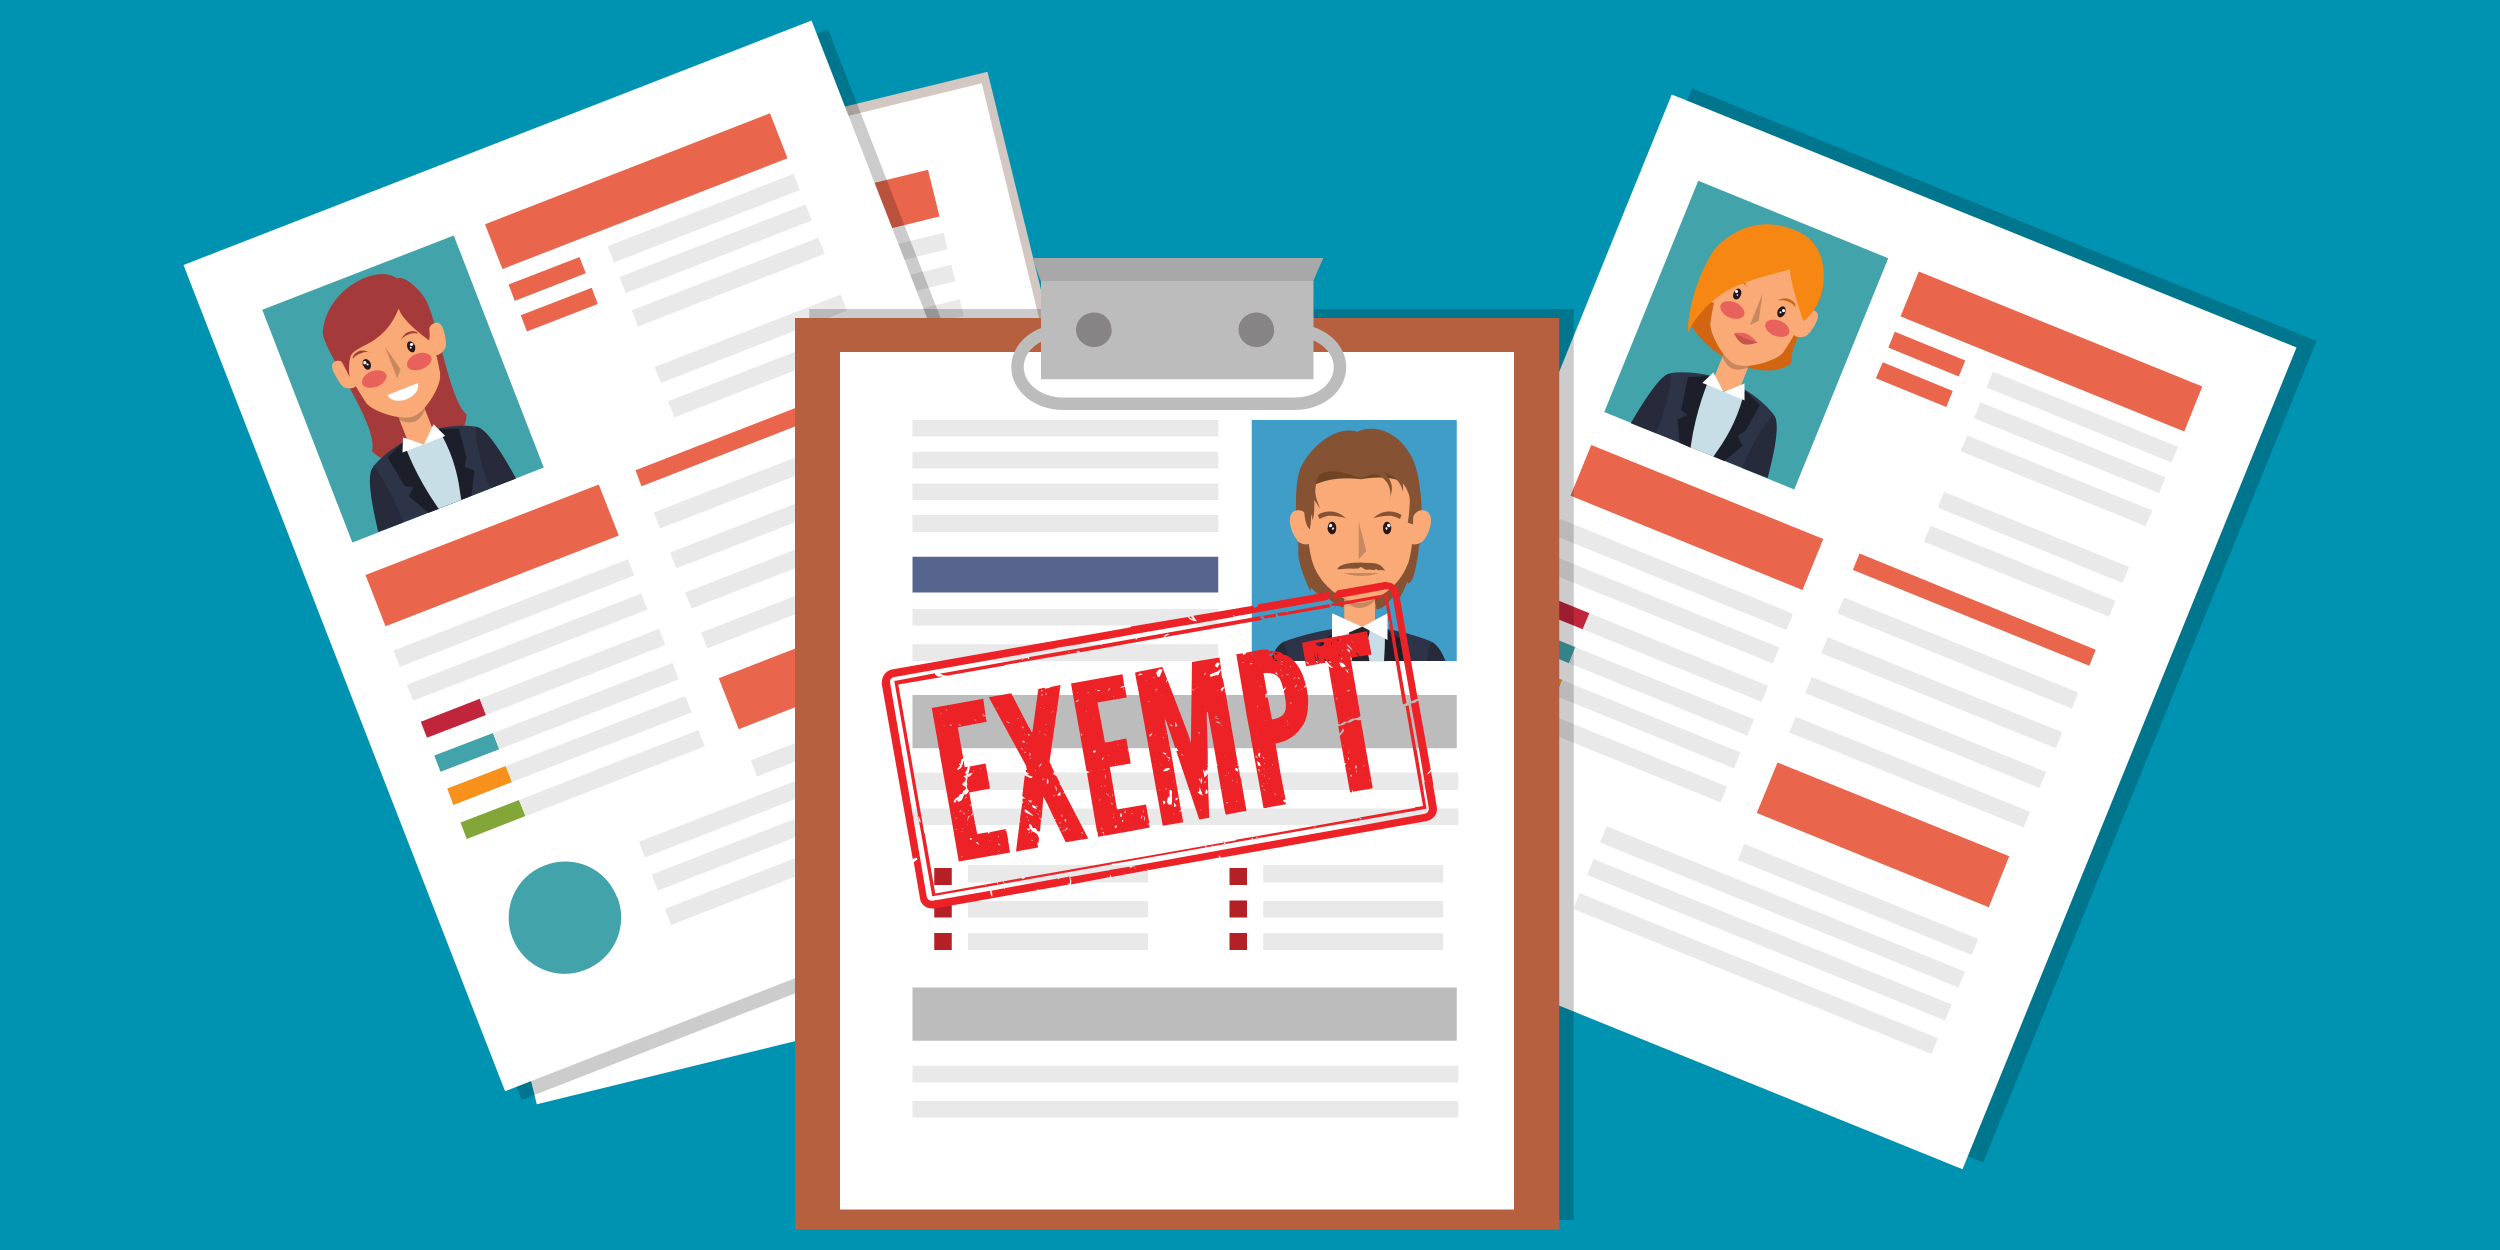<svg xmlns="http://www.w3.org/2000/svg" width="1000" height="500" viewBox="0 0 1000 500"><style>.exempt-stamp{animation:WorkerRightFrames linear 4s;animation-iteration-count:1;transform-origin:50% 50%;-webkit-animation:WorkerRightFrames linear 4s;-webkit-animation-iteration-count:1;-webkit-transform-origin:50% 50%;-moz-animation:WorkerRightFrames linear 4s;-moz-animation-iteration-count:1;-moz-transform-origin:50% 50%;-o-animation:WorkerRightFrames linear 4s;-o-animation-iteration-count:1;-o-transform-origin:50% 50%;-ms-animation:WorkerRightFrames linear 4s;-ms-animation-iteration-count:1;-ms-transform-origin:50% 50%}@keyframes WorkerRightFrames{0%{opacity:0;transform:scaleX(5) scaleY(5)}25%,87%{opacity:1;transform:scaleX(1) scaleY(1)}}@-moz-keyframes WorkerRightFrames{0%{opacity:0;-moz-transform:scaleX(5) scaleY(5)}25%,87%{opacity:1;-moz-transform:scaleX(1) scaleY(1)}}@-webkit-keyframes WorkerRightFrames{0%{opacity:0;-webkit-transform:scaleX(5) scaleY(5)}25%,87%{opacity:1;-webkit-transform:scaleX(1) scaleY(1)}}@-o-keyframes WorkerRightFrames{0%{opacity:0;-o-transform:scaleX(5) scaleY(5)}25%,87%{opacity:1;-o-transform:scaleX(1) scaleY(1)}}</style><path fill="#0093b1" d="M0 500h1000V0H0v500z"/><path fill-opacity=".2" d="M543.5 364L793.3 465l133.3-328.6L676.8 35.3 543.5 364z"/><path fill="#fff" d="M535.3 366.4L785 467.7 918.6 139 668.7 37.8 535.3 366.4z"/><path fill="#42a3ab" d="M641.7 164.8l76 31 37.6-92.5-76-31-37.6 92.5z"/><path fill="#e9654c" d="M760.3 126.6l113.4 46 7.2-18-113.4-46-7.3 18z"/><path fill="#e9e9e9" d="M794.6 155l74 30 2.6-6.3-74-30-2.6 6.4zM735 245.4l93.7 38 2.6-6.4-93.7-38-2.6 6.4zM728.6 261.3l93.7 38 2.6-6.4-93.8-38-2.6 6.3zM722 277.2l93.8 38 2.6-6.4-93.7-38-2.6 6.4zM715.7 293l93.7 38 2.6-6.3-93.7-38-2.6 6.4zM789.6 167.3l74 30 2.6-6.4-74-30-2.6 6.3zM784.3 180.5l74 30 2.6-6.3-74-30-2.7 6.3zM775 203l74 30.2 2.7-6.4-74-30-2.6 6.3zM769.6 216.7l74 30 2.6-6.4-74-30-2.6 6.4z"/><path fill="#e9654c" d="M741.2 228l94.5 38.3 2.6-6.4-94.5-38.5-2.6 6.4z"/><path fill="#e9e9e9" d="M621.3 214l93.3 38 2.6-6.5-93.3-38-2.7 6.5zM615.8 227.6l93.3 37.8 2.7-6.4-93.3-37.8-2.6 6.4z"/><path fill="#c0253c" d="M609.8 242.3l23.3 9.4 2.7-6.4-23.3-9.5-2.6 6.5z"/><path fill="#42a3ab" d="M604.3 255.8l23.3 9.5 2.6-6.4-23.3-9.6-2.7 6.4z"/><path fill="#e9e9e9" d="M704.5 280.7l-71.4-29 2.7-6.4 71.4 29-2.5 6.4zM699 294.3l-71.4-29 2.6-6.4 71.4 28.8-2.6 6.5z"/><path fill="#f7911c" d="M599 269l23.3 9.4 2.6-6.4-23.4-9.5-2.6 6.4z"/><path fill="#82a738" d="M593.5 282.5l23.3 9.5 2.6-6.4L596 276l-2.5 6.5z"/><path fill="#e9e9e9" d="M693.7 307.4l-71.4-29 2.6-6.4 71.3 29-2.6 6.4zM688.2 321l-71.4-29 2.6-6.4 71.4 29-2.6 6.3z"/><path fill="#e9654c" d="M628.2 198.3L721 236l8.3-20.4-92.8-37.6-8.3 20.3zM702.7 325.2l92.8 37.7 8.2-20.4L711 305l-8.3 20.2z"/><path fill="#e9e9e9" d="M634.8 350L778 408.2l2.7-6.4-143.3-58.2-2.6 6.4zM640 337l143.4 58 2.6-6.3-143.3-58.2-2.6 6.4zM695 344l93.7 38 2.6-6.4-93.6-38-2.6 6.4zM629.3 363.6l143.3 58 2.6-6.3-143.3-58-2.7 6.3z"/><path fill="#e9654c" d="M755.2 139l28.3 11.6 2.6-6.4-28.2-11.5-2.6 6.4zM750.3 151.3l28.2 11.5 2.6-6.4-28-11.5-2.7 6.3z"/><path fill="#42a3ab" d="M621.3 340.8c-4.7 11.5-17.8 17-29.3 12.4-11.5-4.7-17-17.8-12.4-29.3 4.7-11.6 17.8-17.2 29.3-12.5 11.4 4.7 17 17.8 12.3 29.3"/><path fill="#d26512" d="M716.8 145c-9.3 8.3-33-.3-41.5-16.8 9.3-5.5 9.7-25.6 14.5-29.7 12.6-11 34.3-4 36 5 3.3 1.7 3.6 8 3.2 12.2-.8 8.5-14 20.8-12.2 29.4"/><path fill="#2e3448" d="M697 187.3l12.5-21.4s-5.8-8.3-18.3-13.4c-12.6-5-22.8-3.3-22.8-3.3l-6.3 24 35 14z"/><path fill="#c8dee7" d="M686 183c8-11 16.6-24.5 11-27.5-1.7-1-5.4 2-7.5 1.2-2.5-1-2-5.5-4.4-6.2-6-1.5-8.7 14.2-10 28l11 4.4z"/><path fill="#f9aa77" d="M685.8 150.5l3.7 6.2 6.7-2 5-12.7-10.2-4.2-5.2 12.7z"/><path fill-opacity=".2" d="M689 142.8s1.3 3.6 4 4.7c3 1 6.3-.5 6.3-.5l1.5-3.7-10.3-4.2-1.6 3.8z"/><path fill="#f9aa77" d="M713.4 140.8c-2.2 3.3-14 7-19.2 5-5-2-10.7-13-10-17 1-7.2 5-25 9.2-29.2 4.3-4.4 11-8.5 20.6-4.6 9.8 4 13.4 9.5 12.2 18-1 8.2-8.2 21-12.8 27.8"/><path fill="#f9aa77" d="M722 134.5c-1.7.8-4.7.3-4.7-1.2 0-1.4-2.2-3-1.4-5 .5-1.5 4.7-2.2 4.7-2.2s2.6-3 5.2-1.8c2.3 1 1.2 3.7.3 5.4-1 1.7-2.5 4.2-4.2 5M682 118.2c.7 1.8 3.2 3.6 4.3 2.5 1-1 3.6-.7 4.4-2.5.6-1.6-2-5-2-5s.5-4-2.3-5c-2.5-1-3.2 2-3.7 3.8-.5 1.8-1.5 4.5-.8 6.2"/><path fill="#c7534d" d="M703 137s-3.8 1.4-5.8.6c-2-.8-3.7-4.4-3.7-4.4l9.5 3.8z"/><path fill="#e8625b" d="M703 137s-2.2-2.5-4.2-3.4c-2-.8-5.3-.4-5.3-.4l9.5 3.8z"/><path fill-opacity=".2" d="M703.5 128.3L700 130l5-12.5-1.5 10.8z"/><path fill="#d26512" d="M699 115s-1-2.5-2.7-3.3c-2.4-1-3.6 0-3.6 0l-.5.6s2-.4 3.4.2c3 1.2 3.4 2.6 3.4 2.6"/><path fill="#281619" d="M693.5 117c-.5 1.2-.3 2.4.5 2.7.8.4 1.8-.3 2.3-1.5.5-1 .2-2.3-.6-2.7-.8-.3-1.8.4-2.2 1.6"/><path fill="#fff" d="M694 116.4c0 .3 0 .7.4.8.3 0 .7 0 .8-.3 0-.5 0-.8-.4-1-.3 0-.6 0-.8.4M694.6 117.8c0 .2 0 .4.3.5 0 0 .3 0 .4-.2 0 0 0-.3-.3-.4 0 0-.3 0-.4.2"/><path fill="#d26512" d="M711.3 120s2.5-1.2 4.3-.4c2.4 1 2.6 2.5 2.6 2.5v.8s-1.2-1.6-2.7-2.2c-2.8-1-4.2-.5-4.2-.5"/><path fill="#281619" d="M714 125.4c-.5 1-1.6 1.8-2.3 1.5-.8-.4-1-1.6-.6-2.8.6-1 1.6-1.8 2.4-1.5.7.3 1 1.5.5 2.7"/><path fill="#fff" d="M714 124.5c0 .3-.5.5-.8.3-.4 0-.5-.5-.4-.8.2-.3.5-.5.8-.3.4 0 .5.5.4.8M712.6 125c0 .3-.4.4-.6.3-.2 0-.2-.3-.2-.5s.3-.3.5-.2c.2 0 .3.3.3.5"/><path fill="#1c1f2a" d="M685.4 182.6l4.3 1.8 7.3-6-2-4 3.3-2.2L704 162l-6.2-6s-1.5 10-9 21.6l-3.4 5M675 166l-4 1.7.8 9.4 4.4 2 1-6c2.7-13.6 7-22.7 7-22.7l-9 .4-2.8 13.2 2.6 2z"/><path fill="#fff" d="M698 160.2l-8.5-3.5 8.3-3.3v6.8zM681 153.2l8.5 3.5-4.2-7.7-4.4 4.2z"/><path fill="#262a3b" d="M662.3 173.3c2.7-5.7 6.8-19.5 6-24-3.5 0-9.6 9-16 20l10 4zM707 191.4c3.3-12.3 5-22.8 2.5-25.5-3.7 2.7-10.6 15.3-12.7 21.3l10.2 4z"/><path fill="#e8625b" d="M715.6 133.2c-.6 1.7-3.3 2-6 1-2.5-1-4-3.2-3.4-4.8.6-1.6 3.3-2 6-1 2.5 1 4 3.2 3.4 4.8M697.7 126c-.7 1.6-3.3 2-6 1-2.5-1-4-3.3-3.5-5 .7-1.5 3.3-2 6-1 2.5 1.2 4 3.3 3.5 5"/><path fill="#f68712" d="M721.3 128.6c4.8-3.7 7.5-10 8-14.5 1-8.3-1-18-11.2-22-10-4-20-3.5-30.2 5.4-5.2 4.5-13 22.7-12.7 35.4 0 0 5.6-13 20.6-19 7-3 16.7-5 20.2-6.2 0 6 5.5 21 5.5 21"/><path fill="#d3c7c2" d="M217.4 437l262-64L395 28.7l-262 64L217.5 437z"/><path fill="#fff" d="M214.7 441.7l262-64-84-344.4-262 64 84 344.4z"/><path fill="#42a3ab" d="M183.2 216l79.7-19.4-23.8-97-79.7 19.5 23.7 97z"/><path fill="#e9654c" d="M257 115.6l118.8-29-4.6-18.7-118.8 29 4.5 18.6z"/><path fill="#e9e9e9" d="M301.4 118.7l77.6-19-1.6-6.6-77.6 19 1.6 6.7zM306 226.8l98.2-24-1.7-6.7-98.2 24 1.6 6.8zM310 243.5l98.2-24-1.6-6.7-98.2 24 1.6 6.7zM314 260l98.3-23.8-1.6-6.7-98.3 24 1.7 6.6zM318 276.8l98.4-24-1.7-6.6-98.2 24 1.6 6.6zM304.5 131.5l77.7-19-1.7-6.6-77.6 18.8 1.5 6.7zM308 145.4l77.5-19-1.6-6.7-77.7 19 1.6 6.7zM313.7 169l77.6-18.8-1.6-6.8-77.6 19 1.7 6.7zM317.2 183.3l77.6-19-1.6-6.6-77.7 19 1.7 6.6z"/><path fill="#e9654c" d="M300.7 209l99-24-1.5-6.8-99 24 1.5 7z"/><path fill="#e9e9e9" d="M195.3 268l97.8-24-1.5-6.7-97.8 24 1.6 6.6zM198.8 282l97.8-23.8-1.6-6.7-98 24 1.8 6.6z"/><path fill="#c0253c" d="M202.5 297.5l24.5-6-1.6-6.7-24.5 6 1.5 6.7z"/><path fill="#42a3ab" d="M206 311.7l24.5-6-1.7-6.7-24.4 6 1.6 6.7z"/><path fill="#e9e9e9" d="M301.8 273.3L227 291.5l-1.6-6.7 74.8-18.2 1.6 6.7zM305.3 287.5l-74.8 18.3-1.7-6.8 74.8-18.2 1.7 6.7z"/><path fill="#f7911c" d="M209.3 325.5l24.5-6-1.6-6.7-24.5 6 1.6 6.7z"/><path fill="#82a738" d="M212.8 339.7l24.5-6-1.6-6.7-24.5 6 1.6 6.7z"/><path fill="#e9e9e9" d="M308.6 301.3l-74.8 18.2-1.6-6.7 74.8-18.3 1.6 6.8zM312 315.5l-74.7 18.2-1.6-6.7 74.8-18.2 1.6 6.7z"/><path fill="#e9654c" d="M191.8 251l97.3-23.7-5-21.2-97.4 23.8 5.2 21.3zM326.4 310.5l97.3-23.8-5.2-21.2-97.3 23.7 5.2 21.3z"/><path fill="#e9e9e9" d="M285.8 370.3L436 333.6l-1.6-6.7-150.2 36.6 1.6 6.7zM282.5 356.6L432.7 320 431 313 281 350l1.5 6.6zM331.2 330.2l98.2-24-1.6-6.7-98.2 24 1.6 6.7zM289.3 384.5L439.6 348l-1.7-7L287.6 378l1.6 6.7z"/><path fill="#e9654c" d="M260.2 128.8l29.6-7.2-1.7-6.7-29.5 7 1.7 6.8zM263.3 141.6l29.6-7.2-1.7-6.7-29.7 7.2 1.7 6.6z"/><path fill="#42a3ab" d="M269.5 370.7c3 12-4.5 24.2-16.5 27.2-12 2.8-24.3-4.6-27.2-16.6-3-12 4.4-24.2 16.5-27.2 12-3 24.2 4.5 27.2 16.5"/><path fill="#a53a3b" d="M235 171.4c-1.2 9-11 12.3-17.4 13.8-6.4 1.6-16.5 3.5-22-4.2 4-10.4-14.7-43.4-13.3-49.8 3.6-17 25.2-24.2 32-17.5 3.6-.6 7.6 4.7 9.8 8.5 4.6 8 4.6 42.7 11 49.2"/><path fill="#2e3448" d="M240.6 202l-2.4-25.2s-9.5-3.3-22.6 0c-13.2 3-20.4 10.5-20.4 10.5s4.6 11.7 9 23.6l36.4-9z"/><path fill="#c8dee7" d="M229 205c.3-14-.7-30.3-7-29.5-2 .3-3.2 5-5.4 5.5-2.5.6-4.8-3.4-7.2-2.4-6 2.2 1.4 17 8.5 29l11-2.7z"/><path fill="#f9aa77" d="M210 178l6.6 3 4.3-5.6-3.4-13.2-10.8 2.6L210 178z"/><path fill="#d0af9f" d="M208 170s3.2 2 6 1.4c3-.7 5-4 5-4l-1-4-11 2.7 1 4z"/><path fill="#f9aa77" d="M226.7 154c0 4-7.3 14-12.7 15.4-5.3 1.3-16.2-4.2-18-7.8-3.3-6.6-10.5-23.2-9.6-29.2 1-6 4-13.2 14-15.7 10.2-2.5 16.4 0 20.3 7.3 4 7.5 5.7 21.8 6 30"/><path fill="#f9aa77" d="M230 144c-1 1.6-3.6 3-4.6 1.8-.8-1-3.5-1.2-4-3.2-.4-1.6 2.6-4.7 2.6-4.7s.2-4 3-4.6c2.7-.5 3.3 2.3 3.6 4 .2 2 .4 5-.5 6.6M188 154.2c1.6 1 4.7 1 5-.5.2-1.4 2.5-2.7 2-4.6-.3-1.6-4.4-3-4.4-3s-2-3.4-4.8-2.5c-2.6.8-1.5 3.5-.8 5.2.6 1.8 1.4 4.5 3 5.5"/><path fill="#a53a3b" d="M224 140c1.7-5.6 0-12.5-2-16.3-4-7.4-11.7-11-22-8.5-10 2.5-14 11.5-15 17.5-.4 3.2 3.8 11.6 5.6 17.7 0 0 0-6 2-8.7 1.4-2 7-3 10.8-5.2 5.8-3.3 8.4-7.5 10.3-10.7.7 5.4 10.4 14.3 10.4 14.3"/><path fill="#fff" d="M217.2 156.4c.6 2.4-1.7 5-5.2 5.8-3.4.8-6.7-.4-7.2-2.7l12.4-3z"/><path fill="#d0af9f" d="M211.4 149.8l-2 3.6-3-13.2 5 9.6z"/><path fill="#a53a3b" d="M200 141.7s-2.2-1.6-4-1c-2.6.5-3 2-3 2v.7s1.2-1.4 2.7-1.8c3-.7 4.3 0 4.3 0"/><path fill="#281619" d="M196.7 146.6c.3 1.2 1.2 2 2 1.8.8-.2 1.2-1.4 1-2.6-.4-1.2-1.3-2-2-1.8-1 .2-1.3 1.3-1 2.6"/><path fill="#fff" d="M196.7 145.7c0 .3.5.5.8.4.3 0 .5-.3.5-.6 0-.4-.5-.6-.8-.5-.3 0-.5.3-.5.7M198 146.5c0 .2.3.3.5.3s.4-.3.3-.5c0-.2-.2-.4-.5-.3-.2 0-.3.3-.2.5"/><path fill="#a53a3b" d="M213 138.6s1-2.5 3-3c2.5-.6 3.6.6 3.6.6l.4.6s-1.8-.6-3.4-.3c-3 .8-3.7 2-3.7 2"/><path fill="#281619" d="M218 141.3c.4 1.2 0 2.4-1 2.6-.7 0-1.6-.7-2-2-.2-1.2.2-2.3 1-2.5 1-.2 1.8.6 2 1.8"/><path fill="#fff" d="M217.6 140.6c0 .3 0 .7-.4.7s-.7 0-.8-.4c0-.5 0-.8.5-1 .2 0 .5.2.6.6M216.8 142s0 .3-.3.4c-.2 0-.4 0-.4-.3 0 0 0-.3.3-.4.2 0 .5 0 .5.3"/><path fill="#1c1f2a" d="M228.4 205l4.4-1 2.5-10-4-2 1.5-3.6-1.4-11.7-8.5-1.2s4.6 9 5.2 23l.2 6.5M210.4 197l-2.5 3.7 6.7 7.6 4.4-1-2.8-6c-5.8-12.6-7.5-22.5-7.5-22.5l-7 5.6 5.3 12.4 3.4.3z"/><path fill="#fff" d="M225.5 178.8l-9 2.2 5-7.5 4 5.3z"/><path fill="#fff" d="M207.6 183.2l9-2.2-8-3.8-1 6z"/><path fill="#262a3b" d="M204.3 211c-1-6-5.8-20.4-9-23.7-3 2.2-2.8 13.2-1.3 26l10.3-2.4zM251.3 199.4c-4.6-12-9.5-22-13-22.6-1.5 4.5.4 19.6 2.3 25.2l10.7-2.6z"/><path fill="#e8625b" d="M224 146.7c.5 1.7-1.4 3.6-4 4.3-3 .6-5.4-.2-5.8-2-.4-1.6 1.4-3.5 4.2-4 2.7-.8 5.2 0 5.6 1.7M205.3 151.3c.4 1.7-1.5 3.6-4.2 4.3-2.7.6-5.2-.2-5.6-2-.4-1.6 1.5-3.5 4.2-4.2 2.7-.6 5.3.2 5.7 2"/><path fill-opacity=".2" d="M208.6 440L460 342 331.2 11.7 80 109.4 208.7 440z"/><path fill="#fff" d="M202 436.5L453 338.7 324.6 8.2 73.4 106 202 436.4z"/><path fill="#42a3ab" d="M141 217l76.5-30-36-92.8-76.6 29.7 36 93z"/><path fill="#e9654c" d="M201 107.6l114-44.3-7-18-114 44.4 7 18z"/><path fill="#e9e9e9" d="M245.5 105L320 76l-2.5-6.5-74.5 29 2.5 6.4zM264 211.4l94.4-36.7-2.5-6.4-94.4 36.7 2.5 6.4zM270.4 227.4l94.2-36.6-2.5-6.5-94 36.7 2.4 6.4zM276.6 243.4l94.2-36.6-2.5-6.5L274 237l2.6 6.4zM282.8 259.4l94.3-36.6-2.4-6.5-94.3 36.7 2.5 6.4zM250.3 117.2l74.4-29-2.5-6.4-74.4 29 2.5 6.4zM255.4 130.5l74.5-29-2.6-6.4-74.5 29 2.4 6.5zM264.3 153.2l74.5-29-2.5-6.4-74.5 29 2.5 6.4zM269.6 167l74.5-29-2.4-6.5-74.5 29 2.6 6.4z"/><path fill="#e9654c" d="M256.6 194.5l95-37-2.4-6.4-95 37 2.4 6.5z"/><path fill="#e9e9e9" d="M160 266.7l93.7-36.5-2.5-6.5-93.8 36.5 2.5 6.5zM165.2 280.3l93.8-36.5-2.5-6.4-93.8 36.5 2.5 6.3z"/><path fill="#c0253c" d="M171 295l23.4-9-2.5-6.5-23.6 9.2 2.5 6.4z"/><path fill="#42a3ab" d="M176.2 308.7l23.5-9-2.5-6.5-23.5 9 2.5 6.5z"/><path fill="#e9e9e9" d="M266.2 258l-71.8 28-2.5-6.5 71.7-28 2.5 6.5zM271.5 271.7l-71.8 28-2.5-6.5 71.8-28 2.5 6.5z"/><path fill="#f7911c" d="M181.4 322l23.4-9.2-2.5-6.4-23.4 9 2.4 6.5z"/><path fill="#82a738" d="M186.7 335.6l23.5-9.2-2.6-6.4-23.4 9 2.5 6.6z"/><path fill="#e9e9e9" d="M276.6 285l-71.8 27.8-2.5-6.4 71.8-28 2.6 6.5zM282 298.5l-71.8 28-2.6-6.5 71.8-28 2.5 6.5z"/><path fill="#e9654c" d="M154.2 250.5l93.3-36.3-8-20.4-93.3 36.2 8 20.5zM295.4 291.7l93.4-36.3-8-20.4-93.3 36.3 8 20.4z"/><path fill="#e9e9e9" d="M263 356.3l144.2-56-2.5-6.5-144 56 2.4 6.5zM258 343l144-56-2.4-6.3-144 56 2.4 6.4zM302.8 310.6L397 274l-2.5-6.5-94.2 36.6 2.5 6.6zM268.4 370l144-56-2.4-6.5-144 56 2.4 6.5z"/><path fill="#e9654c" d="M206 120.3l28.3-11-2.5-6.5-28.4 11 2.5 6.5zM210.7 132.6l28.4-11-2.4-6.5-28.4 11 2.5 6.6z"/><path fill="#42a3ab" d="M247 359c4.4 11.5-1.3 24.5-13 29-11.5 4.5-24.5-1.2-29-12.8-4.5-11.6 1.2-24.6 12.8-29 11.6-4.6 24.6 1 29 12.7"/><path fill="#a53a3b" d="M186.6 165.8c0 9.2-9.4 13.7-15.5 16-6 2.4-15.8 5.6-22.3-1.3 2.8-10.8-20.2-41-19.7-47.7 1.4-17.4 22-27.3 29.5-21.5 3.5-1 8.2 3.7 10.8 7.2 5.5 7.2 10 41.8 17.3 47.3"/><path fill="#2e3448" d="M196 195.4l-5.6-24.7s-9.8-2-22.4 3c-12.6 4.8-18.8 13-18.8 13l12 22.3 35-13.6z"/><path fill="#c8dee7" d="M185 199.8c-1.5-13.7-4.6-29.8-10.7-28.2-2 .5-2.6 5.3-4.7 6-2.4 1-5.2-2.6-7.5-1.3-5.4 3 3.8 16.7 12.3 27.6l10.7-4.2z"/><path fill="#f9aa77" d="M162.7 175.7l7 2 3.4-6-5-12.8-10.3 4 5 12.7z"/><path fill-opacity=".2" d="M159.7 168s3.4 1.7 6.2.6c2.7-1 4-4.6 4-4.6l-1.4-3.8-10.4 4 1.5 3.8z"/><path fill="#f9aa77" d="M176 149.8c.7 4-5.4 14.7-10.5 16.7-5 2-16.6-2-19-5.3-4-6-13.3-21.6-13.2-27.7 0-6 2.2-13.6 11.8-17.3 10-4 16.3-2.3 21.2 4.5 5 7 8.5 21 9.8 29"/><path fill="#f9aa77" d="M178 139.3c-.7 1.7-3.2 3.5-4.3 2.4-1-1-3.6-.7-4.4-2.6-.6-1.5 2-5 2-5s-.3-4 2.4-4.8c2.6-1 3.5 1.8 4 3.6.5 2 1 4.7.4 6.5M137.7 155c1.8.8 4.8.3 5-1.2 0-1.4 2-3 1.3-5-.6-1.5-4.8-2.3-4.8-2.3s-2.5-3-5-2c-2.5 1.2-1 3.7-.2 5.4 1 1.6 2 4.2 3.7 5"/><path fill="#a53a3b" d="M171.7 136.2c.8-6-1.7-12.4-4.2-16-5-6.8-13-9.3-23-5.5C135 118.5 132 128 132 134c0 3.3 5.2 11 7.8 16.8 0 0-.7-6 .7-8.8 1.2-2.4 6.7-4 10-6.6 5.5-4 7.5-8.6 9-12 1.4 5.3 12.2 12.8 12.2 12.8"/><path fill="#fff" d="M167 153.3c1 2.3-1 5-4.4 6.4-3.3 1.3-6.7.5-7.6-1.7l12-4.7z"/><path fill-opacity=".2" d="M160.3 147.5l-1.4 3.8-5-12.7 6.3 9z"/><path fill="#a53a3b" d="M148 141s-2.4-1.3-4.3-.6c-2.3 1-2.6 2.5-2.6 2.5v.6s1.3-1.6 2.8-2c3-1.3 4.2-.6 4.2-.6"/><path fill="#281619" d="M145.3 146.2c.5 1.2 1.5 2 2.3 1.6.7-.3 1-1.5.6-2.7-.5-1-1.5-1.7-2.3-1.4-1 .3-1 1.5-.7 2.6"/><path fill="#fff" d="M145.3 145.3c0 .4.5.5.8.4.4 0 .6-.5.4-.8 0-.4-.5-.6-.8-.5-.3 0-.5.5-.3.8M146.7 146l.5.2c.2 0 .3-.3.2-.5 0-.2-.3-.3-.5-.3-.3 0-.4.3-.3.5"/><path fill="#a53a3b" d="M160.3 136.2s1-2.6 2.8-3.3c2.5-1 3.7 0 3.7 0l.5.5s-2-.4-3.4.2c-3 1-3.5 2.5-3.5 2.5"/><path fill="#281619" d="M166 138.2c.3 1.2 0 2.4-.7 2.7-.8.2-1.8-.5-2.3-1.7-.4-1-.2-2.3.6-2.6.8-.3 1.8.4 2.3 1.5"/><path fill="#fff" d="M165.3 137.5c0 .4 0 .7-.4.8-.4.2-.7 0-1-.3 0-.3.2-.7.5-.8.3 0 .7 0 .8.3M164.7 139s0 .4-.3.4c-.2 0-.4 0-.5-.2 0-.2 0-.4.2-.5.2 0 .4 0 .5.2"/><path fill="#1c1f2a" d="M184.4 200l4.2-1.7 1.2-10-4-1.7.8-3.6-3-11.5h-8.5s6 8.3 8.4 22l1 6.5M165.5 194.5l-2 4 7.8 6.6 4.2-1.5-3.7-5.6c-7.4-11.8-10.4-21.4-10.4-21.4L155 183l7 11.6h3.5z"/><path fill="#fff" d="M178 174.4l-8.4 3.3 3.8-8 4.7 4.7zM161 181l8.6-3.3-8.4-2.7-.2 6z"/><path fill="#262a3b" d="M161.3 209c-1.7-5.8-8.4-19.3-12-22.2-2.7 2.6-1 13.4 2 26l10-3.8zM206.4 191.4c-6.2-11.4-12.3-20.5-16-20.7-.8 4.7 3 19.4 5.7 24.7l10.4-4z"/><path fill="#e8625b" d="M172.5 142.8c.6 1.6-1 3.7-3.6 4.8-2.7 1-5.4.5-6-1-.6-1.8 1-4 3.6-5s5.2-.4 6 1.2M154.5 149.8c.6 1.6-1 3.7-3.6 4.8-2.8 1-5.4.5-6-1-.6-1.8 1-4 3.6-5s5.2-.4 6 1.2"/><path fill-opacity=".2" d="M629.5 488H323.7V123.6h305.8V488z"/><path fill="#b76040" d="M623.7 491.8H318V127.2h305.7v364.6z"/><path fill="#fff" d="M605.6 483.8H336v-343h269.6v343z"/><path fill="#3f9dc7" d="M582.7 264.4h-82V168h82v96.4z"/><path fill="#e9e9e9" d="M487.3 174.6H365V168h122.3v6.6zM487.3 187.4H365v-6.7h122.3v6.7zM487.3 200H365v-6.6h122.3v6.7zM487.3 212.8H365V206h122.3v6.8zM487.3 250.2H365v-6.6h122.3v6.6zM487.3 264.4H365v-6.7h122.3v6.7zM583.3 316H365V309h218.3v6.7zM583.3 330H365v-6.6h218.3v6.7zM459.2 353h-72V346h72v6.7zM459.2 367h-72v-6.6h72v6.7zM459.2 380h-72v-6.7h72v6.7z"/><path fill="#57648d" d="M487.3 237H365v-14.3h122.3V237z"/><path fill="#bdbcbc" d="M582.7 299.3H365V278h217.7v21.3z"/><path fill="#e9e9e9" d="M583.3 433H365v-6.7h218.3v6.6zM583.3 447H365v-6.6h218.3v6.7z"/><path fill="#bdbcbc" d="M582.7 416.3H365V395h217.7v21.3z"/><path fill="#b42026" d="M380.7 354h-7v-6.8h7v7zM380.7 367h-7v-6.8h7v7zM380.7 380h-7v-6.8h7v7z"/><path fill="#e9e9e9" d="M577.3 353h-72V346h72v6.7zM577.3 367h-72v-6.6h72v6.7zM577.3 380h-72v-6.7h72v6.7z"/><path fill="#b42026" d="M498.8 354h-7v-6.8h7v7zM498.8 367h-7v-6.8h7v7zM498.8 380h-7v-6.8h7v7z"/><path fill="#855333" d="M519 216.5c.6 1.4.2 3.4.3 5 0 1.8.5 3.6 1 5.4 1 3 2.3 6.8 4 9.7V235c2 1.8 3.8 3.8 5.7 5.3-.2-.7-.3-1.5-.2-2.3 2 2 4.8 4.3 7.4 5 0-.6.6-1 .8-1.3 1.4 1 2.3 2.5 3.4 3.8 1.3-.8 1.4-3 3-3.2.4.8.3 2 .8 2.6.6-.7 1-1.6 1.6-2.2v2.2c1-.3 2.7-2.6 3.4-3.6.3.7.2 1.5.3 2.3 3.4.2 5-3.5 7.4-5.4l-.2 2.2c2.7 0 4.4-6.2 5.4-8v1c2.3 0 3.3-6.8 3.6-8.5.3-2 .7-3.5.7-5.5 0-1.7-.3-3.8.4-5.4"/><path fill="#2e3448" d="M572 264.4l.7-7.7s-13.7-6-28.7-6-30.6 6-30.6 6l.8 7.7H572z"/><path fill="#c8dee7" d="M555 264.4c.8-7.3 0-12.8-3.7-13.3-2.4 0-4.8-.3-7.3-.3-3 0-4.3 0-7 .4-3.8.6-4.4 6-3.4 13.4H555z"/><path fill="#29242c" d="M547.8 264.4L546 256h-3.7s-1 3.4-1.7 8.4h7.2z"/><path fill="#29242c" d="M546.3 250.8h-5.6c-4.2.3 3.4 10.7 3.4 10.7s6.5-10.4 2.3-10.7"/><path fill="#f9aa77" d="M537.7 250.7H550v-15h-12.3v15z"/><path fill-opacity=".2" d="M537.7 240s2.8 3.2 6 3.2c3.5 0 6.3-3 6.3-3v-4.5h-12.3v4.4z"/><path fill="#855333" d="M566.3 223.8c-3.7 9.8-15.5 14.2-22.7 14.2-7.2 0-18.2-4-22.2-14.2-3.3-8.5-4.2-29.7-1.2-36.6 3-6.8 13-17.4 22.7-14.5 10.6-4.6 20.8 4.6 23.5 14.5 2.8 10 3.4 27-.2 36.6"/><path fill="#f9aa77" d="M563 225.7c-3 8.8-13 15.4-19 15.4-6.2 0-15.4-6.2-18.7-15.3-2.8-7.7-3.5-27-1-33 2.6-6.3 7.7-13.2 19-13.2 11.8 0 17.7 4 20 13 2.3 9 2.8 24.5-.2 33.2"/><path fill="#6f4324" d="M564 194.2c.7-3.8-9.7-14.7-20.6-14.7-10.4 0-21.8 14.7-19.5 15.6 8-5.4 20.5-3.4 20.5-3.4s12.5-2.7 19.4 2.6"/><path fill="#f9aa77" d="M569.5 216.2c-1.5 1.5-4.8 2.3-5.5.7-.6-1.5-3.4-2.3-3.4-4.5 0-2 4-4.3 4-4.3s1.3-4.3 4.4-4c3 0 3.6 3 3.4 5.2-.3 2-1.5 5.3-3 6.8M518.7 216.2c1.4 1.5 4.7 2.3 5.4.7.7-1.5 3.6-2.3 3.6-4.5 0-2-4-4.3-4-4.3s-1.3-4.3-4.5-4c-3 0-3.5 3-3.2 5.2.2 2 1.4 5.3 3 6.8"/><path fill="#855333" d="M565.2 210c0-6.4.8-12.7-.4-17.4-2.3-9-9.7-14.8-21.4-14.8-11.4 0-18 8.6-20.6 14.8-1.3 3.3-.2 10.3 0 17.3h1.5s-2.5-15.6 3.3-19.8c5.5-4.2 17 1.4 17 1.4s10.8-6 16-2.2c5.5 4 2.5 19.8 2.5 19.8l2.2.7z"/><path fill-opacity=".2" d="M551.6 229.2s-3 1.2-7 1.2c-3.8 0-7.2-1.2-7.2-1.2h14.2zM546.5 220.4l-3 3.3v-15l3 11.7z"/><path fill="#855333" d="M549.2 207.4s2.8-3 6.6-2.8c2.8 0 4.8 1.4 4.8 1.4l-.6 1.6s-2.4-1.3-4.2-1.3c-3.4 0-6.6 1-6.6 1"/><path fill="#281619" d="M556.5 211.2c0 1.4-.7 2.5-1.7 2.5s-1.6-1-1.6-2.5c0-1.4.7-2.5 1.6-2.5 1 0 1.7 1 1.7 2.5"/><path fill="#fff" d="M556.2 210.3c0 .3-.3.6-.7.6-.3 0-.7-.4-.7-.7 0-.4.4-.7.7-.7.4 0 .7.3.7.7M555 211.5c0 .2-.2.4-.4.4-.3 0-.4-.3-.4-.5 0-.3 0-.5.4-.5.2 0 .4.2.4.5"/><path fill="#855333" d="M538.4 207.4s-2.7-3-6.6-2.8c-2.8 0-4.7 1.4-4.7 1.4l.7 1.6s2.4-1.3 4-1.3c3.6 0 6.7 1 6.7 1"/><path fill="#281619" d="M531 211.2c0 1.4 1 2.5 1.8 2.5 1 0 1.7-1 1.7-2.5 0-1.4-.7-2.5-1.7-2.5s-1.7 1-1.7 2.5"/><path fill="#fff" d="M531.5 210.3c0 .3.3.6.6.6.5 0 .8-.4.8-.7 0-.4-.3-.7-.7-.7-.2 0-.5.3-.5.7M532.7 211.5c0 .2.2.4.4.4.3 0 .5-.3.5-.5 0-.3-.2-.5-.4-.5 0 0-.3.2-.3.5"/><path fill="#1c1f2a" d="M553.7 264.4h7.6l1-7.4-8.4-5.5s.3 5-.3 13M536.4 264.4c-.6-8-.2-13-.2-13L528 257l.8 7.4h7.6z"/><path fill="#fff" d="M555 256l-10-5.3 10-5.4V256zM532.8 256l12-5.3-12-5.4V256z"/><path fill="#262a3b" d="M515.4 264.4c-.5-3.4-1-6.2-2-7.7-2.2 1.2-4 4-5.4 7.7h7.4zM578.2 264.4c-1.5-3.8-3.3-6.5-5.5-7.7-.8 1.5-1.5 4.3-2 7.7h7.5z"/><path fill="#855333" d="M528.8 189c-2 1-2.5 5-2.7 7 0 3 1 5 2 7.6l-2.4-3.6c0 3 .2 5.5-.7 8.3 0-1-.2-1.7-.5-2.6 0 2.2-.4 4-.5 6-3.8-2.4-1.7-17.2-3.4-20.5M548.2 189.7c1.5.2 2.4-.3 3.8.6 1 .7 2 1.6 2.7 2.6 1.6 2.3 1.7 4.8 1.2 7.5 0-2 1.2-4 .8-6-.3-2-1.6-4-3-5.4 3.7.8 6.8 4 7.5 7.8 0-1 .2-2.5-.2-3.5 1.8 1.6 3 5.4 3.3 7.6 0-2 .6-3.7.6-5.4 0-2.2-.5-4.2-1.3-6.2-.6-1.7-1.5-3-3-4.2-1.8-1.2-3.8-1-5.8-1.7M544.4 225c3.8.5 7.5-.8 9.6 3.4l-1-.5v.3c-.5-.2-1-.4-1.2 0-.3 0-.6-.3-1-.3 0 0-.2-.3-.4-.3-.3 0-.3.4-.4.4-.7 0-1.4 0-2-.2-.7 0-1.3.2-2 0-.6-.3-1.3-1-1.8-1-.2 0-.5.5-.8.6h-1c-1 .2-1.8 0-2.5 0-1.8 0-3.4.4-5 .3 1-2.6 7.4-2.7 9.8-2.7"/><path fill="#bdbcbc" d="M525.4 151.7h-109v-39.3h109v39.3z"/><path fill="#a9a8a8" d="M529.4 103.2H413l3.3 9.2h109l4-9.2z"/><path fill="none" stroke="#bdbcbc" stroke-width="5" stroke-miterlimit="10" d="M536 146.8c0 8.2-8 14.7-18.2 14.7h-92.6c-10 0-18.2-6.5-18.2-14.7 0-8 8-14.7 18.2-14.7h92.6c10 0 18.2 6.7 18.2 14.8z"/><path fill="#868484" d="M444.7 132c0 3.7-3.2 6.8-7 6.8-4 0-7.3-3-7.3-7 0-3.7 3.2-6.8 7.2-6.8s7 3 7 7M509.7 132c0 3.7-3.2 6.8-7 6.8-4 0-7.3-3-7.3-7 0-3.7 3.2-6.8 7.2-6.8s7 3 7 7"/><g fill="#ec2227" class="exempt-stamp"><path d="M554.8 232.8h-1l-19 3.4c0 .3-.3.5-.5.7-.4.2-.6.7-.6 1.2 0 .3 0 .5-.3.6l-.3.3-.2.7 21.6-4h.3c1 0 1.8.8 2 1.7l7.6 43h.6l.7-.4c.4-.3.7-.4 1-.4h.4l-4-22.5v.2h-.2v-.2h.2l-3.5-20c-.5-2.5-2.5-4.2-5-4.2zM532 236.7l-28.8 5v.8l-.3.3c-.3 0-.5 0-.6.2-.6.2-.6.2-1-.5l-.2-.2-23.7 4v.2l1.4 2c-1.6 0-2.6-.4-3.7-1.6 1-.3 1.3.6 2 .7l-.7-1-24 4-.4.4H451c0 .2-.2.3-.3.4v-.2l-94 16.6c-1.2.3-2.3 1-3 2-.8 1.2-1 2.5-1 3.8l12.4 70c.2 0 .3 0 .4-.2.3-.2.7-.3 1-.3.3 0 .5.4.4.6v.2c-.6.3-1 .6-1.4 1l2.5 14.5c.3 2.4 2.4 4 4.8 4h1l41-7.3c0-.2.3-.4.5-.6v.5l12.6-2.3h-.2-.4v-.4l.4.3.2-.3c.2-.6 0-1.3 0-2l-.2-.7-4 .8-.4.4-.2-.4-21 3.8s0 .2-.2.3h-.2v-.2l-5.2 1c.2.2.3.6.4 1v1.5c-.7-.7-.7-1.5-.8-2v-.5l-23 4h-.4c-1 0-1.7-.6-2-1.5L356 273c0-.4 0-1 .3-1.4.4-.4.8-.7 1.4-.8l65.3-11.6v-.2h.2l7.8-1.2 27.4-5 35-6v-.8c-.3 0-.4.2-.5.3 0-.2.2-.2.4-.3h.2c.2.3.3.4.2.6L531 240c0-.2 0-.3.5-.5.4 0 .4-.5.4-.8 0-.3 0-.6-.2-1 0-.3 0-.7.3-1z"/><path d="M567.3 280.2l-.6.4c-.5.4-1 .7-1.8.7h-.6l2 10.8 3.5 20.4h.3v.2h-.4l1.8 10.5c.2 1-.5 2.2-1.6 2.3l-27.2 5h-.4l-51 9h0l-38.7 7H453.8l.4 1h-.2l-.2-.8h-.3-.3c-.5.3-1 .5-1.3.3l-.2-.3-8 1.3v.2h-.7l-15 2.6c.6 1 .7 1.7.4 2.6v.4L443 351v-.3h.2v.3l.7-.2.2-1 .5 1 12.4-2.3.5-.2h1.5c0-.2-.2-.3-.3-.5l1 .2 28-5-.2-.4v-.5c.3.3.7.5.8.8v.2l82.4-14.7c2.7-.5 4.5-3 4-5.7l-1.3-7.8c-.2 0-.3-.4-.3-.6h.3l-1-5.8-.8 1c-.3 0-.5.3-.8.5v-.4l1.5-1.8-2-11-3-16.6zM332 290.6zM428 308.6zM396.3 319.2zM363.7 322.2h-.3.3zM363 323v.2h-.2v-.2zM364 324.4h-.2z"/><path d="M555 237.5l-22.7 4c0 .6 0 .8 1 .8h.4l.3.2 18.5-3.3c.3-.5.6-1 1-1.3l.4 1 1.6 9.8c.3 0 .5.2.6.4 0 .3 0 .5-.3.4h-.2v-.4l.3 2.4h.2l2 12.5h.3v.2h-.2l3 17.6 1.4-.6-7.4-41.5s0 .2-.2.2v-.2l.3-.4zm-.3 3.7v.3h-.2v-.2h.2zm-23.4.5l-16.3 3h.2v.3h-.6v-.3h.2-.7v.3s-.3 0-.4-.2l-3 .5c.4.4.6.8.7 1.2l2-.3 4-.7 14.8-2.6c0-.6-.3-1-.7-1.3zm-21 3.7l-5.5 1c.5.2 1 .5 1 1l1.7-.2.2-.4.3.3 2.3-.3v-1.3zm33.8.5zm-39.7.5L441 257.7l-.5.5v-.4l-28.8 5v.3c0 .5-.3.6-.6.4 0 0 0-.2-.2-.3l-35.2 6.3c.5 0 1 .2 1.3.4.5.3 1.3.3 2 .3h.4l1.5-.3 21-3.7v-.2l29.2-5-.6-.5 1-.2.6.6 29.5-5.3 3.7-.6c.5-1 1.2-1.4 2-1.4h.5l-2.2 1.3 39.5-7c-.5-.2-.8-.6-1-1zm1.7.3zm-1.3 1.5zm-18 2.2zm70.6 2zm-99.5 2.3zm-3.3.6s.2 0 .5.4h-1c.2-.3.3-.4.5-.4zm-28 5zm1 .5h.2v.3h-.4v-.4zm-14.7 2.4zm-4.2.2c.2 0 .5 0 .7.2-.4.4-.7.3-1 0 0-.2.2-.2.3-.2zm0 .4h-.2zm151 2.8h.2zm-173.5 1.7h.2zm-12.2 1l-15.7 3h-.6l15.2 86.2 28.7-5c0-.3-.3-.5-.5-.7l.3-.2.5.8 43-7.7h-.2v-.2h.5l3.3-.5 40.5-7.2h1.2c-.6-.2-1-.6-1-1.2.7 0 1 .6 1 1l79.8-14 .6-.2-4-24c-.2 0-.3 0-.4-.2 0 0 .2 0 .2-.2l-3-17c-.3.2-.5.4-1 .4h-.2l7 40-3.2.5c0 .2 0 .2-.2.3h-.2l-21.8 3.8 1 .7c-.6 0-.7 0-1.2-.6l-.8.3s-.2 0-.3.2c0 0-.2 0-.2-.2l-42 7.5h-.2l-5.8 1v.3h-.3l-84 14.8c0 .2-.3.4-.6.5-.2 0-.6.2-.7 0v-.3l-9.5 1.7v.8l-.5-.7-24.6 4.4-4.2-24-.2-.2-10.4-59.4 17.5-3-.2-.2h-.8-.2c-.4 0-.7 0-1-.4-.2 0-.3-.2-.5-.4zm-15 4.3zm.6 6.6v0zM488 291zm7.6 6.3zm10 6.2zm60.8 1s0 .2.2.3c-.2 0-.3 0-.4-.2h.2zm-138.5 4zm138.4.3zm-84.6 3zm-85.5 7.4zm168 4.4h-.2.2zm-4.5 1h0zm-1.7.5c.2.3.2.5.2.7h-.2v-.6zm-191 1c.7.5 1.2 1.8 1.3 3-1.2-.8-1-2-1.3-3zm92.8 2.4zm66 2h.4c0 .3-.2.5-.3.8v-.8zm-43.5 2zM368.8 334zm134.6.7c.2 0 .3.2.4.3h-.2l-.2-.3zm-.8 0l.4.2-.2.2h-.3v-.4zm-1.8.5h.3v.4h-.4v-.4h.2zm-7.4 1.2zm-8.6 1.6h.2v.3h-.2v-.3zm-2.4.3c0 .3.3.4.2.7h-.4v-.7h.2zm-29.4 4zm3.8 1c.2 0 0 0 0 .2v-.3zm-6.4.4V344.3c0-.2 0-.3-.2-.4h.2zm-2.8 2.2zm-12 .7zm1 .5zm-3 .3v0zm-11.4 1.5v0zm-20.6 3.2zM394 354h.4v.2h-.3v-.3z"/><path d="M393.3 279.5l-20.6 3.7 3 17h.3v.3c-.2 0-.3-.2-.3-.2l5 28 2.8 16.3L404 341l-.6-4h-.2v-.4h.2l-1-5-6.6 1.3v.5c-.3 0-.5 0-.6-.2v-.3l-4.3.7-.8-4v.2l-.3-.3c-.2 0 0-.2 0-.2h.2l-.8-4.4c0 1 0 1-.6 1.5 0 0-.2 0-.3.2l.8-1.6-1.4-8 8.3-1.6-1.8-10-6.3 1.2c0 .6 0 1.2-.3 1.7 0 .3 0 .6-.2 1v.5c.4-.4 1-1 1.7-.4-.3.3-.7.5-1 1-.4.3-.5.5-1 .2 0 .6-.2 1-.3 1.7v.8c.2.4.2.7 0 1 0 .8 0 1.5.6 2 .2.2.2.4 0 .5 0 .2-.2.4-.4.6-.3.5-.3.5-1 .6-.3 0-.5.2-.6.5l-.3 1c-.2.4-.4.8-.8 1-.2 0-.4.3-.6.4h-.4c-.2-.4-.5-.6-1-.6v.7c0 .2-.3.3-.5.2-.3 0-.5-.6 0-1l.2-.4c.2-.2.4-.4.6-.4.5-.3 1-.6 1-1 .2-.3.4-.5.6-.5.2 0 .3 0 .5-.2 0 0 .3-.2.4-.5 0-.5.5-.8 1-1.2.5-.6.4-1-.4-1.3l-.4-.3c-.4-.2-.5-.5-.2-1 .3 0 .5-.4.8-.6 0-.2.2-.3.3-.5.2-.6 0-1-.3-1.2 0 0-.3 0-.4-.2v-.2l1-.5v-.6h-.4c-.2-.2-.2-.4 0-.5.5-.5.7-1 .8-1.5 0-.3.2-.5.3-.7l-1.3.2-.5-2.8c-.2.2-.2.4-.2.7 0 .6-.2 1-.5 1.7l-.3.6c-.3.4-.7.7-1.2.8h-.3v-.4l.6-.6.5-.7v-.2h-.2l-.2-.6h.4c0 .2.2.3.2.3l.2-1c0-.6.2-1 .6-1.2 0 0 .2 0 .3-.2l-2.2-12.4 11.6-2.2-.5-2.2h-.3c-.5.3-.7 0-1-1 .4 0 .7.7 1.3.6zm-14.8 4.3l.4.3c-.2 0-.2.2-.2.2-.2 0-.3-.2-.4-.3v-.2zm-3 .8v.2h-.2v-.2zm1 .4v.5h-.3v-.4h.2zm11.4.8zm-6.5.6zm8.5 1.3c.4 0 .5 0 .6 1l-.8-1h.2zm1 .2zm-14.6 0s.2 0 .3.2c0 0-.2 0-.2.2v-.2-.2zm5.4.7zm2 1.2h.2c.4 0 .6.3.5.4-.4 0-.7 0-1-.2 0-.2 0-.3.3-.3zm-3.6 0c.3 0 .5 0 .7.5-.6 0-1 0-1-.5h.2zm-6 .2v.2h-.2v-.2zm3.5.3h.2v.3h-.3v-.3zm6.3 5.8zm.3 1.3zm0 8.5zm8.2 1.5v.2h-.2v-.2h.2zm-2.8.6c0 .3.2.4 0 .5v.5l-.2-.6.2-.3zm-.5 2.3zm-1.8 2h.2c0 .2 0 .2-.2.2-.2-.2 0-.2 0-.3zm4.3 1.6zm-11.7 2zm6.7 2.6c0 .6-.2.8-.5 1v-.2c0-.2.2-.4.5-.8zm1.8 3.3s.2 0 .3.3l-.6.3-.2-.3c.2 0 .4-.3.5-.4zm-4 0zm-3.2 1.4zm6.2.8v.3h-.2v-.3h.2zm-3 .2h.2v.3l-1 .3c.2-.4.5-.5.8-.6zm-3 .6h.2v.2h-.2v-.2zm3.6.3zm.3 0c.4 0 .6.2.6.2l-.2.4h-.3c0-.2 0-.4-.2-.7zm2.8.8c-.3.8-.5 1.3-1 1.7v.6h-.2v-.5c.5-1.3.5-1.3 1.3-1.7zm-5.8 1.2h.3v.3h-.3v-.3zm4.5 2.4c.2 0 .3.2.4.3-.2 0-.3 0-.4-.2v-.2zm-2.5 1v.2zm3.4.7v0zm-2.6.2s.2 0 .3.2h-.5s0-.2.2-.2zm-2.6.4c.2 0 .2 0 .2.2h-.4v-.3h.2zm20 0v.3s0 .2-.3.2h-.5l.8-.4zm-18 .8c.2 0 .4 0 .6.2h-.7v-.2zm-2.3.4zm0 0zm15.2 0zm-13.4.7zm15.4.7c.2 0 .2.2.2.4 0 0-.3.2-.3 0v-.2h.2zm2 .2zm-13.4.6h.6v.7h-.6v-.7zm15.3.6zm-7.5.2c0 .2.2.3.3.4h-.2s-.2 0-.3-.3h.2zm5 0l.2.2zm-13 .8h.2-.2zm2.5 0c1 .2 1 .2 1.2 1h-.3l-1-1zm10.3 0v.2zm-1.3.6l1 .6c-.5.2-1 0-1-.3zm0 3s.2 0 .3.2v.2c-.2 0-.3 0-.3-.2zm-3.5.8v0zm-11 1.3s.2 0 .3.2h-.6c0-.2 0-.3.2-.3zM424.2 274l-4 .8c-.3.4-.8.5-1.4.5-.3 0-.6.2-.5.6l-.4-.8-2.6.5v.2l-2.2 16-.2 1h-.3l-.4-.8-.4-1h-.2l-6.6-12.7c-.2 0-.2 0-.2-.3l-.3-.7-9 1.6 15 27.5v1h.3c0 .5-.2.6-.5.7v.6c.3 0 .6.4 1.4 1h-.8c.6.7 1.5.6 2.2 1-.3.5-.6.7-1 .5l-2.2-1-1 8.2h.2c0 .6.7.6 1.2 1H409v1.3l.4.3c-.2.2-.4.2-.5.2l-1 7 .3.2v.2h-.3l-1.5 12 8.8-1.6v-.2l-.3-2 .5.4.2-2c0-.2-.2-.3-.2-.3-.2-1.4-1.3-1.7-2.2-2.3-1-.7-1.6-1.7-1.6-3 1.2 0 1 1 1.6 1.7 1-.4 1.4.4 1.8 1.2h1l.4-4.6-.8-.8c.4 0 .6.3 1 .5l.7-8v-.7h.3l.3.7.8 1.7h.2v.2l2.8 6c.2.2.4.2.7 0 0 .2-.3.4-.4.6l4.3 8.8 9-1.5-9.5-18.3-.4.4c0-.4 0-.6.3-.7l-1.6-3v.2h-.2v-.3-.6l-1.4-2.8h-.2l-1.4-1c.2-.2.5-.2.7-.2h.2l-2-4.4zm-.7 1h.2v.2h-.2zm-6.8 1s.2 0 .2.2v.4c-.3 0-.4-.2-.4-.2v-.3zm2 1.4l.2.2s-.2 0-.2.2c-.2 0-.4 0-.7-.2l.6-.2zm-1.8.5h.3c-.3.5-.5.5-.8.2 0-.2.2-.3.4-.3zm-1.8 4.6zm1.2.2v.2c.2 0 0 .2.2.3h-.3l-.2-.3c.2 0 .3 0 .4-.2zm-17 .3v.2l-.5.4-.2-.2.5-.3zm18.4.3v.3h-.2c0-.2 0-.2.2-.3zm1.4.2zm-3.2.7zm5.7 0v.3l-1.2.6c.2-.4.7-.7 1.2-.7zm-2.5 0v.2zm-11.3 2v.3h-.2v-.3zm1.2.4v.2s-.2 0-.3.2c-.2 0-.2-.2-.2-.2s.3 0 .4-.2zm-8 .2h.2zm6.2.3s0 .2.2.3v.2c-.2 0-.3 0-.4-.2 0 0 0-.2.2-.2zm12.4.2v0zm-17.7 1c.8 0 1.4.6 2.2 1-.7 0-1 0-2-1zm8.2 1v0zm8 .3h.5v.3h-.4v-.3zm-14.3.3v0zm5 .7c.4 0 .7 0 .6.5 0 0 0 .3-.2.2-.4 0-.4-.3-.5-.7zm-.8.5zm2 .8zm.6 0v.4s-.2 0 0 0v-.3zm.2.2zm8 0h.2v.2h-.2zm-3 .4c.2 0 .3.2.4.4-.2 0-.5 0-.8-.2l.5-.2zm-6.2 1h.3c.2 0 .3 0 .4.2h-.2s-.3 0-.4-.2zm3.7 0v0zm2.3 0h.2v.2h-.2v-.2zm2 0l1 .6c-.4 0-.7 0-1-.6zm-4 0l-.2.2h.3zm-2.3 0c.3.3.6.4 1 .5-.3.2-.6.3-1 .2 0 0 0-.3-.2-.5l.2-.2zm5.7 1.7v.2zm-8.6.2zm2 .4zm.8 0zm-6 .4zm4 0c.3 0 .6.2.8.4v.4h-1s0-.3-.2-.4c.2-.2.3-.4.4-.3zm1.5.7c.3.3.3.3 0 .8v-.8zm-1.4.4v.2zm7.5.4h.2zm-5.7 1zm-2.6.4l.7.6v.2l-1-.5c.2 0 .2 0 .3-.2zm4.2.8v0zm-3 .8c.3 0 .5 0 .6.2v.2h-.5v-.4zm2 .5c.4.2.7.4.4 1h-.3c0-.4 0-.7-.2-1h.3zm-2.3.2zm2.5 1.7h.3v.4h-.3v-.5zm0 1.6h-.2zm5 .5c-.3.6-.7 1-1.2 1.7v-.7c.2-.3.5-.6 1.3-1zm1.5 1.3c0 .2-.2.2-.3.3l.3-.3zm-4.3 1.7h.2v.2h-.3v-.2zm2.6 2.7zm2.3.4c.6 1 .6 1.8 0 2.3-.6-.7-.2-1.5 0-2.2zm2 0c.2 0 .2.2.2.2h-.2zm-3.6.2h.4c-.2.5-.5.5-1 .3h-.5.5c.3-.2.4-.3.7-.3zm-2.4 1.5v0zm3 .4c0 .2 0 .4.2.5h-.2v-.4zm4.4.8c0 .6-.2.7-.5.8v-.2c0-.2.3-.4.5-.6zm.2.6c0 .5 0 1 .2 1.4h-.3l-.4-1.3h.3zm-9.3.3zm11 .6v.2h-.2v-.2zm-6 .5v0zm5 0v.3h-.7.6zm-7.3.2h0zm8.2.4v1.4h-1.3c.2-.6.5-1 1.3-1.4zM422 318c0 .3-.3.4-.4.6l-.2-.2c.2 0 .3-.3.5-.5zm-9 1v0zm-16.7.2zm16.4 1h.3c-.3.3-.6 0-.8 0l.8 1v-.2c-.5 0-1 0-1.6-.6l-.2-.2h1s.3-.2.5 0zm-1.4 1l.3.3s0 .2-.2.2l-.3-.3c.2 0 .3 0 .3-.2zm1.5.7c1 .2 1.6.7 2 1.6-1.4 0-2-.5-2-1.7zm3 0zm-6.7.3c.2 0 .2.2.3.3 0 0 0-.2-.2-.3zm5.4 0l.7.3v.2h-.4l-.3-.3v-.2zm-5 .3h.3v.2c-.2 0-.3 0-.4-.2zm-.6 1zm1 0l1.8 1.3 1.7 1.4h-.7l-2-1c-.8-.3-1-.6-.7-1.8zm4.2.5h.2v.2h-.2zm1.6 0l.5.7v.2l-.6-.6s0-.2.2-.3zm.5.2zm-2.6.7zm.7.5h1v.2c.2 0 .3 0 .3.3l-.8-.4h-.4zm10.6.5v1c-.5-.4-.5-.7-.3-1h.3zm3.3 0v.2h-.2zm-17 .8v.2h-.6v-.2h.6zm17.5.5v0zm-2.8.4c.6.2.7.4.5 1-.6 0-.6-.5-.5-1zm-14.7.3s.3 0 .3.2v.2h-.3v-.4zm13 1v.5h-.4v-.3l.4-.2zm-12 .6zm14.7.8h-.2.2zm5.4.5h.2zm-8.3 0h.3v.4h-.4v-.4zm3 .3h.2c-.5.5-1 1-1.2 1.4h-.2c.2-.7.5-1 1-1.4zm-15.3 0c.3.3.5.6.2 1-.4.2-.8 0-1-.3l-.3-.2c.3-.2.6-.2.7 0l.4-.4zm13.6.7v.8h-.3c0-.3.2-.5.3-.7zm2.4 0c.2 0 .3 0 .3.2v.2h-.3v-.3zm-15 .3c.4.5.3.7-.2 1 0-.4.2-.6.3-1zm-1 .6h.2c0 .3-.2.4-.3.6h-.2l.4-.7zm21 .2s.2 0 .3.2l.2.4h-.3l-.4-.5zm-21 1.7h-.2zm2.4 0l.4.2h-.4v-.2zm12.2.2v0zm7 0zm-1.4.4h.2v.3l-.2-.3zm-.6 0v.2zm-18.5.7l.4.4h-.3l-.4-.2.2-.2zM449 269.7l-20.6 3.7 6.2 35h.2c.3 0 .6.3 1 .4v.2h-.5c-.2.2-.3.3-.5.2l2.5 14.8 1.5 8.7h.2l.2 2 2.4-.4c-.2 0-.2-.3 0-.5 0 0 0 .3.2.5l7.3-1.3h.2l10.6-2-.2-1.3-.5.2c0-.2-.3-.3 0-.5h.3l.2-.3-.3-1.6-1-5.7-11.6 2-.5-3-2.4-14 8.4-1.4-1.8-10-5.3 1-.2.2-3 .4L439 281l11.7-2-.8-4.4c-.7.5-1 .5-2 .3l1.8-.6zm-7 2.2h-.2s0-.2 0 0zm7.2 1zm-11.2.2zm8.4 0zm-2.4 2.3v.4l-.4.3h-.3c0-.3.2-.5.3-.7h.4zm5.7 0v.3h-.5v-.2h.5zm-11.5.2h.3c0 .2-.2.3-.2.3h-.2c0-.2.2-.3.2-.3zm1 .4h.7v.3c-.4 0-.7.3-1 0v-.2zm-8 .3v0zm3.4.2zm-3.5.3s.2.3 0 .4v.3c-.3-.3-.2-.5 0-.7zm13 0zm-9 .2h.3v.3h-.3v-.3zm5.5.2v0zm6 .7zm2.7.3zm-4 .2c.2 0 .2.2.2.3h-.3v-.3h.3zm-13.8 1.4c0 .7-.4 1-.8 1 0 .2-.3 0-.4 0v-.4l1.2-.7zm5.2 3zm-2 1.4c0 .3-.2.4-.3.5 0 0 0-.2-.2-.2.2 0 .4-.3.5-.4zm1.4 2v0zm1.2 1.2c.2 0 .3.3.4.4l-.5-.3h.2zm-2 2.2zm-2.6 3.8c.4.3.2.6 0 1-.3-.3-.6-.5-.3-1h.3zm14.2 4.4h.4v.3h-.2s0-.2-.2-.3zm-2.7 0zm1.3.5v0zm5 .4zm.5 1l.2.2v.2h-.2v-.3zm-1.5.4zm-11 0c-.3.7-.5 1-1 1l-.3-.4c0-.5.6-.4 1.3-.5zm-.2.7v.2zm5.2 1.2v.2h-.2c0-.2 0-.2.2-.2zm-6.2 0zm4 .8c0 .4.2 1-.5 1.3 0-.6.3-1 .5-1.3zm1 .2zm-6 .5zm5.6.3V304.2zm2.7 0zm-.3 1zm1.8.7h.2v.3h-.3v-.3zm-10.3.8v0zm5.7 1.3h.3v.3h-.3v-.2zm-3.4 0zm-1.7.5h.2v.2h-.2v-.2zm-8 .3zm11 .3h.2zm2.6.3zm1.6.4zm-7 .2h.2zm5.6.2h.2c0 .6 0 1-.2 1.6h-.2c0-.5 0-1 .2-1.6zm-1 0zm-4.6.2c0 .2 0 0-.2 0h.2zm2 .2zm2.4 0zm.8 0v.2zm3 2l.2.2zm-.6.3zm-2.2 1.7h.3l-.2.3h-.3v-.3zm-1.5 0h.2c0 .2 0 .4-.2.6h-.2l.3-.6zm-2.3.3zm-1.6.4h.2zm6 2.4h.3c0 .2-.2.4-.3.5v-.5zm2.5.2c.2.3 0 .8-.3 1.2l.3-1.2zm-2 .2c.5.2.5.4 0 .6v-.6zm-2.2 1h0zm3 0h.3v.3s-.2 0-.3-.2zm-1.5 1zm-2.5 0c.2 0 .2.3.2.3l-.4.2v-.5h.3zm4.8 1.2l.4 1c-.6-.3-.8-.6-.3-1zm1.3.2v0zm9.7 2zm-4.7.2V324zm-4 .3c0 .2 0 .3.2.4 0 0 0-.2-.2-.3zm10.6.5v.6c0 .2-.2.2-.3.2v-.7h.2zm-7.6 0h.2v1l-.2.2-.3-.3.4-1zm4.2 0V324.7zm-9.4.3zm0 0zm13.6.5zm-10.3.3c.5.2.8.5.7 1l-.3.6c-.2 0-.3 0-.4-.2v-1.4zm4.6 0h.7l-1 .5c0-.3.2-.4.4-.4zm-7.5.2h.2v.3h-.2v-.2zm5.6 0l.2.2zm-8.4.2zm14.2.6h.3c0 .4 0 .8-.2 1.3 0-.2-.3-.2-.4-.2 0-.4.2-.8.4-1.2zm.8 0c.8.8.8 1.6.4 2.3 0-1-.2-1.6-.4-2.4zm-12.2.4c.5.2.5.2.2.8 0-.3 0-.5-.2-.8zm8.4.4zm-7 1h.2zm14 0zm-11.7 0h.4c0 .3 0 .6-.2.8-.2 0-.3-.3-.3-.4v-.4zm-2.8.2h.2v.3l-.2-.2v-.2zm.8.7zm-7.4 0V329.5zm12.6.2v.2l-.2-.2h.2zm4.5 0zm-10.2 1l.3.2c.2.5-.2.7-.6 1-.3-.6-.3-1 .2-1zm-2.6 0V330.7zm-3.3 1l.6.5v.2l-.8-.5s0-.2.2-.2zm6.5.8zm-5.8.8l.5.6s-.3 0-.4.2c0-.2-.3-.3-.4-.5 0 0 .2 0 .2-.2zm4 .6h.2zM487.8 263l-11 1.8-.4 29v3.4l-1-3.2-8.4-22c0 .3 0 .6-.6 1l.3-1.2h.2l-2-5-7.7 1.5c-1 .2-2.2.4-3.2.8l1 5.5h.4l-.3.3 10 55.4 8.2-1.4-.8-4.5c-.2 0-.4.3-.7.5 0-.7.2-.8.6-.8l-4.4-25.6c-.3 0-.4 0-.5-.3h.3l-.8-4.7-1.2-.2h1.1l-1-5.4h.4l.8 2.4 2.6 7.7h0l.4 1.2.5-.2.7 1.4h-.8l9.2 27.4 4-.7-.7-19.7-.3-.3h.4v-6.3l-.4-13.4v-2.6h.4l3.7 21c.2 0 .2.3.2.6h-.2l3 17.5.5 2 3-.6 5.3-1-1.6-9v-.2l-.8-4.4-.2-.2-.6-4.3h-.8l.6-.3-5-29h-.3s-.2 0 0 0v-.3h.2l-1-5.3h-.3v-.2-.2l-.4-3-1 2s-.4.3-.6.2c-.7 0-1.4.2-2 .5h-.8c-.2-.5 0-.8.4-1l2.5-1 1-.7.5-.4zm-.6 2c.2 0 .4.2.8.5l-.3.4-.8 1.2-1-.8c.5-1 .8-1.3 1.2-1.3zm-5.2.8v0zm-2 .4zm0 0zm4 1.4zm-20 0l1 .2-.3.8c0 .3-.3.7-.4 1 0 .3-.2.6-.4 1-.3.3-.8.3-1-.2l-.3-.8v-.7-.2c.2 0 .2-.2.3-.2 0 0 0-.2.2-.3l.8-.6zm-3 .6h.3-.4zm21.3 1c0 .6-.2.7-.6.7 0-.3.3-.5.6-1zm-26.2.3c.4 0 .8 0 1 .2l-1.7.5v-.3c.2-.4.5-.5.8-.5zm5 1.4h.7v.3c-.3 0-.5 0-.7-.2zm.6 1zm-3.2.3v.2c-.2 0-.2 0-.2-.2h.2zm18.7 1.3zm4.5.3zm0 0zm-18.4.6v0zm26.3.3h.2l-1 2-.6-1c.4-.4.8-.8 1.3-1zm-10.4 0v.3c.2 0 0 .2 0 .2-.2 0 0-.2 0-.4zm-14.5.2v0zm13.5.3v.2h-.2c0-.2 0-.2.2-.2zm-1.2.4c.5 0 .5 0 .4 1l-.4-1zm-14.4 0s.3 0 .4.2l-.8.3c0-.4.2-.6.4-.6zm2.4.4zm22 0h.2v.3h-.2v-.2zm-25 .6h.7l-.7.2v-.2zm2.7 1.5v.2h-.2c0-.2 0-.2.2-.2zm23.4 1zm-21.5 0v.2zm19.5 1.2V280.7zm3 0l.2.2h-.2zm-22.7.2zm-6.5 0v.3h-.8v-.2h.8zm5.8.5zm24 .2h-.2zm-3.8.2zm-15.4.8zm-.4.4v0zm-9.4.8v0zm6 .3zm15.7 0v.3h-.3-.3c.2 0 .4 0 .6-.2zm-12.7.2zm21.6 1v.2zm-29.3.2zm16.4.4v.2zm7.7.8c.3 0 .5 0 .8.2v.2l-.8-.2v-.2zm-.2.7c.4 0 .6 0 1 .2 0-.2 0-.2.2 0h.2l-.3.2.6.3v.2c-.2 0-.3-.3-.5-.4h-.2l-1.3-.5h.3zm-14.5 0v.2h-.2.3zm-3.3.5zm16.8.2h.2v.3h-.2v-.3zm-4.2.7h-.3.3zm5.6 0l2 .7v.3c-.7 0-1.5-.2-2-.7v-.3zm-16 .4c.2.4.4 1 .7 1.3-.2.4-.4.7-1 .7v-2zm14.8.4h0zm-19.3.4l.4.3h-.4v-.3zm2.5.2c.5 0 .7.3.6 1l-1.2-1h.6zm11 0v0zm9.7.2v.3h-1l1-.4zm-16.6 0v.2zm-14 2.2v0zm21.2.7h.3v.4s-.2 0-.3.2c0 0-.2 0-.3-.2 0-.2 0-.3.2-.5zm-19 .2h.3c0 .4 0 .6-.2.8 0 .2-.3.4-.5.6 0 .2-.4.2-.5 0v-.3c0-.3.2-.5.3-.6.3 0 .5-.2.7-.3zm3.8.2zm-2.3.6h.3v.2h-.3v-.2zm3.4.8s.3.3.2.4l-.3.2-.3-.3c.2 0 .3-.2.4-.3zm12.7.4h.2zm-12.3.4v0zm-.2.7zm9.6 0h.2v.2c-.2 0-.2 0-.2-.2zm20.6.3zm-23.3 0v.2zm-6.6.3c0 .2-.3.2-.5.2.2 0 .3 0 .5-.2zm26.6 1.8v.2h-.2c.2 0 .3-.2.3-.2zm-15.8.3zm-9 0h.3v.3h-.2v-.3zM465 301c.4 0 .8 0 1.2.2.2 0 .3 0 .4.3-.3.5-.7.5-1 0-.3 0-.4-.3-.6-.5zm23.7 0v.2zm-16.2.6c.3 0 .6.3.8.4v.2l-.8-.3v-.4zm4 .2zm13.4.5h.2l-.2.2v-.2zm-23 0v.6h-.2v-.7zm-5 .3zm5.6.2c.2 0 .4.2.6.4l-.2.3-1-.5c.2-.2.3-.2.5-.2zm15 0v.2zm10.4.2zm-25 .6v.3c-.2.2-.3.4-.7.4 0-.3.4-.4.6-.4v-.4zm-5.8 0v.2h-.2zm16.6 1.4h-.2.2zm-.2 0zm-.3.7h0zm-13.8 0l.2.2h-.3l.2-.3zm18.7 0v.2h-.2v-.2zm-2.8.2zm-1.4.7zm16.2.4l.4.2v.3h-.3v-.4zm-14.8.2zm-13.3 0c.2 0 .6 0 1 .3-.8 1-1.8 1-2.8 1 .4-.8 1-1.2 1.7-1.2zm27.6 0s.2 0 .3.2c.5.3.6.7.2 1.3l-1.2-.8c0-.4.3-.7.6-.7zm-11.8.7c.6 1.5.3 2.4-1.2 3v-1.3c-.3-.5-.3-1.2-.4-1.8.3 0 .6.5.8 1 0-.4.4-.8.8-1zm8.7 0v.2zm-23 .4c0 .2-.2.4-.4.5v-.2c.2 0 .3-.3.5-.4zm24.2.2c0 .2 0 0 0 0zm-1.6.6h.5v.3c-.2 0-.3 0-.4-.2zm-1 1c.2 0 .4 0 .5.2h-.5v-.2zm-7 0l.2.2h-.2v-.2zm4.8.7zm-7.3 0v.2c.3.7.5 1.5 0 2.3l-.2.4c0-.6-.2-1-.3-1.3-.4-.3-.8-.5-.5-1h.2c.3.3.2.6.3 1l.5-1.5zm0 0zm13.7 0v.2zm-28.4.5zm29 .2s.2 0 .3.2h-.3v-.3zm-2 .4h.2v.3h-.3v-.2h.2zm-23.7.5h.3v.2h-.2v-.2zm12.8 0c0 .2.3.3.4.4l-.4.4s-.2 0-.3-.2l.3-.6zm12.6.3h.4v.2h-.4v-.2zm-11.2.3v.2h-.2s0-.2.2 0zm9.4 0zm1.3.5v0zm-11.3.3zm7.6 1zm-10.5 0l1.2 3.4h-.2L479 317c1-.4.6-1.2.8-2zm-13.5.4l.3.5h-.4v-.5zm3.2 0s0 .2.2.2h-.2zm13 .5c.5.6.6 1 .4 1.6-.3.3-.4.3-1 0l.3-.8v-.8zm6.5 0v.5l-.2-.3s0-.2.2-.2zm-25.3.2h.3v.2h-.3v-.3zm33.2 0h-.2zm-29.2 0c.7 0 1 .4 1 1V320.7c0 .5-.2 1-.3 1.4h-.3v-.7c0 .2-.3.3-.6.5-1-1-1-1-.3-3.5 0 .3.2.5.3.8.6-1 0-2 .2-3zm10.8 0v0zm-7.8 0v.2zm19 1.6v0zm-18.5 1.4c0 .7-.4 1-1 1.3-.2-.5-.3-.8.3-1 .2 0 .4 0 .7-.3zm18.8.6zm5 .5v.2zm-.5.3l.3.2v.2l-.4-.2v-.2zm-23.2 0zm-5.8 0c.3 0 .5.3.6.6 0 .3-.3.6-.7 1l-.4-1.4.3-.2h.2zm25.2.5h.2v.5h-.4v-.5zm-21.2.2l1 1.3-1 .6v-2zm12.5 0v0zm-10.8 1l.2.2h-.2zm23.2.5l-.2.2.2-.2zm2.7 0v.3zm-2 .7h.2c0 .2 0 0 0 0zm1 .5s0 .2.2.2c-.2 0-.3 0-.3-.2zm-16 0c0 .2.2.3.4.5h-.2l-.4-.4h.2zm-11.2.2zm0 1.3c.2 0 .3.2.4.3 0 0 .2 0 .3-.2 0 .2 0 .4-.2.5v-.3l-.5-.3zm2.4.6h.2v.2s0-.2-.2-.3zm11.2 0c.2 0 .2 0 .2.2h-.2v-.2zm-10 2.2v.3h-.2v-.3h.2zM507.2 259.8c-1.2 0-2.5 0-3.7.3l-5.2 1v.5c-.3 0-.7.2-1 .4l-.3-.7-2.5.4 4 23.4v.3l1.6 8.2v.2l5.3 29.4h1.5v-.7.5l7.5-1.3-.2-1v.3h-.2c-.3-.2-.8-.5-.8-.7 0-.4.6-.4 1-.6l-2-10.3-2-12c4-.7 7.6-2.6 10-6 .8-1 1.4-2 2-3.2-.2 0-.2 0-.2-.2h.2c1-3 1.5-7 .6-12l-.3-1.5-1 .8c.2-.7.5-1 .8-1.3-1.3-5.7-3.8-9.4-7-11.5l-.7-.4c-1 0-1.6-.4-2-1-1.6-.5-3.4-.8-5-.8zm-.4 62.4zm-1-62v.3h-.3v-.2h.2zm-1.5.2zm7.2 0v.2zm-11.2.4zm9 0c.2 0 .3 0 .4.3 0 .2-.2.3-.3.5h-.2l.6 2 .2.5c.3-.3.6-.4 1 .3h-1v-.2c-.8-.7-1.2-1.5-1.2-2.2-.2.3-.5.5-1 .3v-.3c0-.3.4-.4 1-.3 0-.2 0-.3.2-.5 0 0 .2 0 .3-.2zm2 .3c-.5.7-.8.8-1.3.6v-.3c.3 0 .7 0 1.3-.2zm-10.8.6h.6v.2h-.5v-.2zm6.2.3zm.4.5h.2zm4.2.6V263.2zm1.8 1c0 .6-.4.6-.7.6v-.3l.7-.3zm-8.7.4zm1.3.3V264.6zm-8.6 0s.3 0 .4.2h-.5v-.2zm3.4.4l.6.3-1 .2s-.2 0-.2-.2l.6-.2zm12 .2l.4.6h-.2l-.4-.5h.2zm-8.2.8l-.3.2s0-.2.2-.2zm11.8.2h.2v.3h-.2v-.3zm-18.8 0v.2zm0 .2zm4.4.5zm10.7.6c0 .2 0 .4.2.6h-.3v-.6zm-13 0v0zm2.8.2h.2zm14 .3zm-11.2.2zm5.3.2l1 1.4c-1-.3-1.2-.5-1-1.4zm7.4 0s-.2 0 0 0zm-4.5.6zm-6.3 0c2 0 3.3.5 4.3 1.5l.5.7v-.3c.2.2.3.4.2.5.6 1 1 2.4 1.4 4h.2l1-1c-.2.8-.5 1.3-1 1.7l.3 1.4c.7 3.5.8 5.8 0 7.3-.7 1.5-2.4 2.3-5 2.8l-1.7-8.8h-1.1c0-.7.2-1 .3-1.7l.6.4-1.5-8.4c.6 0 1 0 1.6-.2zm-6 .2zm14.5.2v.2s0 .2-.3.2h-.5v-.2c.2 0 .5 0 .7-.2zm-3 .5h.6v.4h-.2l-.3-.5zm-10 0v.2zm1.4.3v0zm-3 0h-.2.2zm17.4.3c-.3.7-.3.7-1 1l1-1zm1.3 0c0 .4.3.7.4 1-.7-.2-.7-.2-.4-1zm-16.5 1.7c0 .2 0 .3-.2.4 0-.2 0-.3.2-.4zm17 1.6h.2zm-1.2 0v.2l-.7.7c-.2 0-.2 0-.2-.2l.8-.8zm-2.5.2zm-11.6.2v.2h-.6l.6-.2zm9 0zm-10 0h.3v.5l-.3-.6zm.3 0zm16.5 1s.2 0 .2.2v.2h-.2v-.3zm-14.3.2h-.2zm13 .5h.3v.2h-.2zm-20.3 2.8zm3.7 0zm2.8.8v0zm-7.2.2zm17.2.8zm-11 .3h-.5.5zm11.8 0c.3 0 .4 0 .5.2v.2c-.3 0-.6 0-.8-.2v-.2h.3zm-9.2.3zm-4 1v.7h-.2v-.6zm-1.4.2zm21 .2h.3v.2h-.3v-.3zm-19.6.8h.5-.4-.2zm0 0zm0 0zm12.6 3.8zm-2 .6h.2c0 .2-.2 0-.3 0zm7 0zm-10.5 0v.2zm4.8.3c.2.2.5.4.2.7l-.4-.7h.2zm-9 0zm0 0h.3v.2h-.3zm-1.6.7h0zm-1 0zm2.8 0v.2zm9 .8h.2v.3h-.3v-.2zm-2 .5h.2v.2h-.2v-.2zm-.3 1zm-2.4 0zm3 2zm-11 0s0 .2.2.3c-.2 0-.3 0-.4-.2h.2zm7.4 3.6c.3.2.3.2.3.7 0-.3-.2-.5-.3-.8zm-14 .3zm7.8 2.5v.2c-.2 0-.2 0-.2-.2h.2zm-.7.5zm.7 1h.4c.2.4 0 1-.2 2l-.6-1c0-.4.2-.7.3-1zm-1.3 1.4c.5 0 .7.4.7.8l-1-.8h.2zm3.5.2zm-1 0c.8 0 .8.5 1 .7-.2 0-.3 0-.3.2l-.6-1zm6.2.3v0zm-3.4 1zm2.8.4zm-7.7.2c1 0 1.5.7 1.5 2l-1-.4c0-.6-.3-1-.5-1.7zm4.3.4zm-1 .2v.2h-.3v-.2h.2zm3 .5h.2v.4h-.2v-.3zm-3.5 1zm-1.8.7c0 .5.2 1 .3 1.4v.2c-.4-.4-.6-1-.6-1.4h.3zm2 0v.3h-.2v-.2h.2zm-.8 2.2s0 .2.2.3h-.2s-.2 0-.3-.3h.2zm.7.5s.2 0 .3.2v.2h-.3v-.5zm6.4.4h0zm-6.3 0V311.2zm6.2.7zm-4 .2s0 .2-.2.2h-.5c.3 0 .5-.2.6-.3zm-4 1zm1.6 1l.2.2h-.3v-.2zm1.5 0h.2v.2h-.2zm-2.2.8h.3v.4s-.3 0-.4.2v-.3-.2h.2zm3.8.2zm-2 .3zm2.8.2h-.2.2zm-4 .8l.8.4c-.4.2-.6 0-.8-.2v-.2zm4.2 1.7h.5c.2 0 .2.2.2.3v.4l-.6-.7zm2.5 0v0zm-5 .6zm5.6.2c.2 0 .2.2.2.3h-.2v-.2zm-6.7 2.8h-.2zM546.8 252.5l-23.3 4-.4.2-2.3.4 1.6 9.4 7.8-1.4c-.2-.5-.4-1-.4-1.8l1.2 1.7c.7.8 1.4 1.6 2.4 2.2-.7 0-1.4-.2-2-.8l.4 2.6 3.6 20.7h.3c.4 0 .8 0 1-.4l.7-.4c.3-.2.5-.3 1-.2.2 0 .5 0 .8-.3.5-.4 1.2-.7 1.8-1h1l1-.3 1.2-.7-4-23.2 3.5-.7c-.5-.4-1-.8-1.3-1.5h.3l1.2 1.5h.3l4.4-.7-.2-1.2zm-2.7.6zm2 .3c.2 0 .3 0 .5.3h-.8l.4-.3zm-3 .8V254.2zm2.7.2zm-10 1l.5.6-.2.2c0-.2 0-.5-.2-.7zm-.8.2c0 .2.3.4.5.6-.6.2-.8 0-.6-.6zm-1.2 0v.2c-.2 0-.3.2-.4.3v-.3h.3v-.2zm7 .6l.3 1-.5-.8s.2 0 .3-.2zm-11.8.6h.2c.5 0 .6.5.3 1l-.6.5c-.5.3-1 .3-1.4.2-.3 0-.6-.3-1-.6 0-.2 0-.5-.2-.8h.8c.3-.2.7-.2 1-.2h.8zm3.4 0c.3.5.3.5.2 1h-.2v-1zm14.7.5v.2zm-.2.2v0zm-8 .3c.2 0 .3.2.5.3.5.4 1.5 1.7 1.6 2.2l-2.5-2.4h.3zm-8.6.2zm-7.4.2zm8 .4v.6c0-.2 0-.4-.2-.6h.3zm16.2.2zm-.2 0zm-8 .7c.8 0 1.2.6 1 1.7-.3-.7-1.2-.8-1.3-1.6h.3zm6.8.3zm1 0v.2zm-9.8.2l.3.3v.2l-.3-.3v-.2zm-8.5 0V260zm14.4.4zm-14.4 0zm5 .6v.2h-.2l.3-.2zm41.5 0zm-27.2 0v.2zm-3 .2V261.2zm2.8 0v.2zm-20.6.2c.2 1 .7 1.8.6 2.8h-.3c0-1-.3-1.8-.5-2.7h.3zm-1 .5c.6 1.2.8 2.2 1.2 3.5-.8-.7-1.4-2.3-1.2-3.5zm9.8 0c.2 0 .4.2.5.5-.2 0-.5-.3-.8-.5h.4zm2.2.4v.2h-.3.3zm2 .4h.4v.3h-.3v-.3zm-3.5.3c.2 0 .4.3.6.4l-.4.4c0-.2-.3-.3-.4-.5v-.3zm2.6 0v.2h-.2zm-7.8.5l1.2 1.5s-.2 0-.3.2c-.5-.4-.7-1-.8-1.8zm-7 0v.2h-.2zm-1.3 1.3c.4 0 .5.5.6 1l-1-.8.3-.2zm12.8.2c1.2 0 2 .4 2.6 1.6l-1.4.4c-.8-.5-1-1.2-1.2-2zm-7.3.2c0 .2-.3.2-.5.3v-.3h.5zm-6 .2v.5l-.3-.3.2-.2zM540 267zm-.4.6l.2.3h-.3s0-.2-.2-.3h.3zm-1.6 0c1 .5 1.2.6 1.4 1.8l-1.4-1.7zm-.8 1.6zm2 1.7h.2l-.2.2v-.3zm-.6.5zm-.3 1.5zm.8 0v.2zm-5.7 1l.2.2h-.4v-.2h.2zm-.6.3v0zm4.4.6h-.2.2zm1.2.5zm1 0v0zm0 .8c.2 0 .4 0 .6.2-.6.4-1 0-1.5 0l1-.2zm-5.3.7s0 .2.2.3h-.2l-.2-.2h.3zm.8 2v1.4c-.5-.5-.3-1 0-1.4zm1.2 1.4zm3 3.3zm1.8 1.8h.2v.3c-.2 0-.2 0-.2-.3zm-1 0zm-.3 1.8v.2h-.2v-.2h.2zm-4.6.7s0 .2.2.2h-.2v-.2zm9.3.2h-.4c-.5.2-.8.2-1 0h-1c-.6.3-1.2.5-1.8 1h-1c-.4 0-.7 0-1 .4-.2.4-.6.5-1 .6l-1.2.3-.6.2.5 3c.5-.7 1.2-1.3 1.3-2.2.6.6.6 1 .2 1.5l-1.4 1.6 2 11 .8-.2-.7.7 2 11h.8v-1c.2.2.3.4.3.8l8-1.4zm-7.2 7zm5 .8zm-3 .8h-.2zm-1.8 1.4h.3v.3h-.3v-.3zm2.3 2.5c.2.2 0 .6-.2 1l.2-1zm3.7 0zm-5.6.3zm3.5.5h.2zm-3.5.5zm1.8 1.2l.2 1c-.5-.4-.6-.6-.2-1zm.8 0l.2.2zm1 2V305.4zm5.5.3v0zm-1.2.8h.5l-.8.4c0-.3.2-.4.3-.4zm-3.4 0c.3.2.5.4.4.8 0 .2 0 .4-.2.5h-.3v-1.2zm1.8.3zm-4.3 1c.5 0 .5 0 .2.4 0 0 0-.3-.2-.5zm6.4 0zm-5.2.4zm0 .4zm1.6 0h.2v.7h-.3v-.2-.3zm-1.6.8zm4 0v.2h-.2zm.8.8h-.2.2zm-5.2 0c0 .2.2.2.3.3 0 .3-.2.5-.5.7-.2-.4-.2-.7.2-1zm.6 1.4zm5.6.5zm1 .3h.3s0 .2-.2.3c-.2 0-.2-.2-.2-.3zm-5 .4zm5.3 2.2zm-4.4 0s0 .2-.2.2c0-.2 0-.2.2-.2z"/></g></svg>